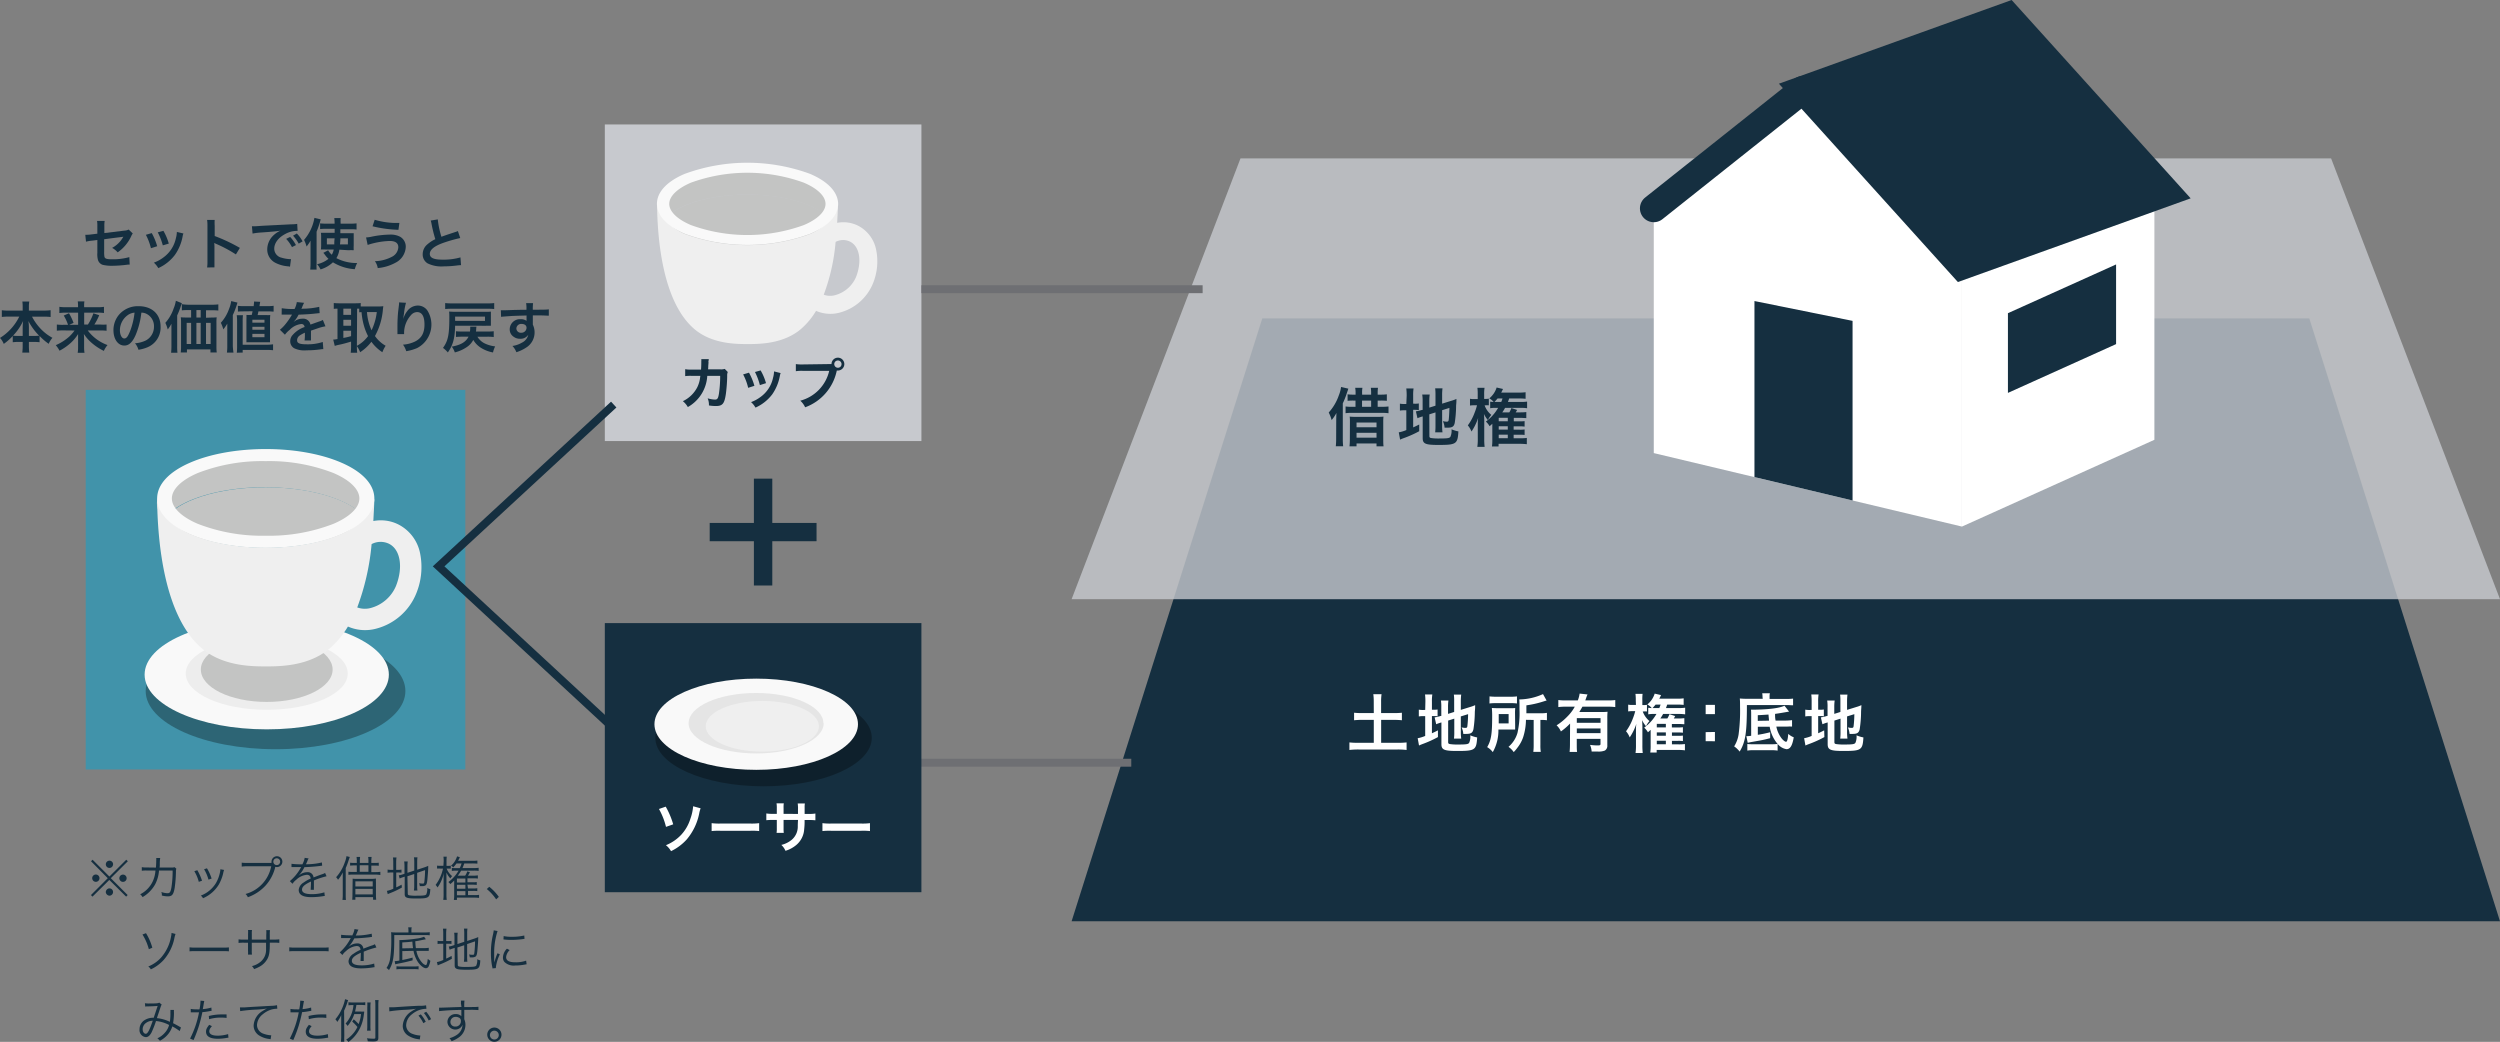 <svg xmlns="http://www.w3.org/2000/svg" viewBox="0 0 631.72 263.26"><rect x="0" y="0" width="631.72" height="263.26" fill="#808080" stroke="none"/><defs><style>.cls-1,.cls-16,.cls-6{fill:#152f40;}.cls-2,.cls-4{fill:#c7c9ce;}.cls-2{opacity:0.8;}.cls-3{fill:#4193aa;}.cls-15,.cls-17,.cls-5,.cls-7{fill:none;}.cls-5{stroke:#6e6f73;}.cls-16,.cls-17,.cls-5,.cls-6,.cls-7{stroke-miterlimit:10;}.cls-5,.cls-7{stroke-width:2px;}.cls-16,.cls-17,.cls-6,.cls-7{stroke:#152f40;}.cls-6{stroke-width:3px;}.cls-8{fill:#fff;}.cls-9{fill:#c3c4c3;}.cls-10{fill:#efefef;}.cls-11{fill:#f9f9f9;}.cls-12{opacity:0.31;}.cls-13{fill:#e5e5e5;}.cls-14{fill:#ededed;}.cls-16,.cls-17{stroke-linecap:round;stroke-width:7px;}</style></defs><g id="レイヤー_2" data-name="レイヤー 2"><g id="レイヤー_1-2" data-name="レイヤー 1"><polygon class="cls-1" points="631.72 232.8 270.78 232.8 318.97 80.45 583.53 80.45 631.72 232.8"/><polygon class="cls-2" points="631.72 151.41 270.78 151.41 313.46 40.02 589.04 40.02 631.72 151.41"/><rect class="cls-3" x="21.66" y="98.52" width="95.92" height="95.92"/><rect class="cls-4" x="152.83" y="31.45" width="80" height="80"/><polyline class="cls-5" points="192.53 177.51 192.53 192.73 285.86 192.73"/><rect class="cls-1" x="152.83" y="157.45" width="80" height="68"/><line class="cls-5" x1="232.83" y1="73.08" x2="303.89" y2="73.08"/><path class="cls-6" d="M193.65,122.45v11.19h11.18v1.62H193.65v11.19H192V135.26H180.83v-1.62H192V122.45Z"/><path class="cls-7" d="M156,184.91l-45.17-41.8,44.25-40.88"/><path class="cls-8" d="M168.22,203.83a20.3,20.3,0,0,1,1.89,4.47l-1.82.64a17.83,17.83,0,0,0-1.78-4.52Zm8.82.42a7.19,7.19,0,0,0-.37,1.37,14.57,14.57,0,0,1-3.11,6.46,12.73,12.73,0,0,1-4,3,5.14,5.14,0,0,0-1.29-1.51,10.82,10.82,0,0,0,3.9-2.67,10.57,10.57,0,0,0,2.28-4,12.32,12.32,0,0,0,.7-3.17Z"/><path class="cls-8" d="M179.82,208a14.26,14.26,0,0,0,2.27.1h7.47a14.18,14.18,0,0,0,2.27-.1v2a15.49,15.49,0,0,0-2.29-.07h-7.43a15.49,15.49,0,0,0-2.29.07Z"/><path class="cls-8" d="M201.64,205.67v-1.08a8.54,8.54,0,0,0-.07-1.56h1.81a5.25,5.25,0,0,0-.06.94c0,.86,0,.86,0,1.7h.9a10.33,10.33,0,0,0,1.82-.1v1.71a13.51,13.51,0,0,0-1.79-.07h-.94a17.14,17.14,0,0,1-.1,2.31,5.63,5.63,0,0,1-2,4,7.74,7.74,0,0,1-2.73,1.47,4.31,4.31,0,0,0-1.05-1.49,6.37,6.37,0,0,0,2.67-1.33,4.35,4.35,0,0,0,1.49-3.36c0-.32,0-.66.06-1.62H198v2.1a9,9,0,0,0,.05,1.17h-1.82a7.77,7.77,0,0,0,.06-1.2v-2.07h-.86a13.51,13.51,0,0,0-1.79.07v-1.71a10.33,10.33,0,0,0,1.82.1h.83v-1.41a7,7,0,0,0-.07-1.24h1.83a7.79,7.79,0,0,0-.05,1.2v1.45Z"/><path class="cls-8" d="M207.82,208a14.26,14.26,0,0,0,2.27.1h7.47a14.18,14.18,0,0,0,2.27-.1v2a15.49,15.49,0,0,0-2.29-.07h-7.43a15.49,15.49,0,0,0-2.29.07Z"/><path class="cls-1" d="M183.9,94a2.17,2.17,0,0,0-.15.94c0,1.58-.2,3.74-.34,4.66-.36,2.43-.85,3-2.53,3a10.84,10.84,0,0,1-1.74-.15,4.33,4.33,0,0,0-.32-1.8,6.9,6.9,0,0,0,1.85.32c.6,0,.81-.3,1-1.52a31.14,31.14,0,0,0,.31-4.48h-3.26a9.67,9.67,0,0,1-4.91,7.89,5.32,5.32,0,0,0-1.26-1.49,7.87,7.87,0,0,0,3.65-3.53,7.49,7.49,0,0,0,.71-2.44c0-.19.06-.33.07-.43h-2.32a10.87,10.87,0,0,0-1.52.07V93.29a8.3,8.3,0,0,0,1.55.11h2.45c.05-.53.07-1.35.07-1.75v-.35a2.89,2.89,0,0,0,0-.55l1.88,0c0,.19,0,.24-.06.44s0,.17,0,.26c0,.3,0,.3-.06,1,0,.3,0,.43-.05.88l3.11,0a2.85,2.85,0,0,0,1.1-.12Z"/><path class="cls-1" d="M189.26,94.17a15.85,15.85,0,0,1,1.37,3.32l-1.58.51a13.73,13.73,0,0,0-1.27-3.39Zm8,.1a3.41,3.41,0,0,0-.2.72,11.83,11.83,0,0,1-1.93,4.66A10.83,10.83,0,0,1,190.9,103a5.12,5.12,0,0,0-1.12-1.39,9.27,9.27,0,0,0,2.38-1.29,8,8,0,0,0,3.18-4.86,6.33,6.33,0,0,0,.25-1.61Zm-5.06-.67a13.47,13.47,0,0,1,1.36,3.22l-1.55.49A15.66,15.66,0,0,0,190.77,94Z"/><path class="cls-1" d="M209.28,92c.42,0,.59,0,.83,0a1.62,1.62,0,0,1,3.24,0,1.63,1.63,0,0,1-1.63,1.63l-.27,0a12.55,12.55,0,0,1-8,9.29,5.12,5.12,0,0,0-1.23-1.67,10.15,10.15,0,0,0,7.31-7.54h-6.66a9.93,9.93,0,0,0-1.77.09V92a10.17,10.17,0,0,0,1.79.09Zm1.53,0a.92.92,0,1,0,.91-.91A.91.91,0,0,0,210.81,92Z"/><path class="cls-1" d="M33.55,59a3,3,0,0,0-.39.68,10.19,10.19,0,0,1-3.43,4.09,4.78,4.78,0,0,0-1.4-1.13,7.07,7.07,0,0,0,2.31-2c.19-.28.28-.4.53-.82l-.53.08c-1.42.17-2.86.35-4.32.56v3.15a7,7,0,0,0,.06,1.21c.1.54.54.7,2,.7a15.5,15.5,0,0,0,4.3-.55l.09,1.89c-.38,0-.49,0-.86.06a30.79,30.79,0,0,1-3.47.24,9.82,9.82,0,0,1-2.49-.24,1.85,1.85,0,0,1-1.21-1.29,5.5,5.5,0,0,1-.14-1.76V60.64l-1.32.17a8.9,8.9,0,0,0-1.55.26l-.18-1.74a2.33,2.33,0,0,0,.33,0,10.24,10.24,0,0,0,1.24-.1l1.48-.18V57.15a7,7,0,0,0-.08-1.33h1.93a6.81,6.81,0,0,0-.08,1.3v1.77l5.1-.62A2.5,2.5,0,0,0,32.51,58Z"/><path class="cls-1" d="M38.35,58.9a15.85,15.85,0,0,1,1.37,3.32l-1.58.5a14.49,14.49,0,0,0-1.28-3.39Zm8,.1a2.91,2.91,0,0,0-.2.71,11.82,11.82,0,0,1-1.93,4.67A10.82,10.82,0,0,1,40,67.75a5.44,5.44,0,0,0-1.12-1.38,9.27,9.27,0,0,0,2.38-1.29,8.08,8.08,0,0,0,3.18-4.86,6.33,6.33,0,0,0,.25-1.61Zm-5.06-.67a13.71,13.71,0,0,1,1.36,3.22L41.14,62a15.46,15.46,0,0,0-1.28-3.29Z"/><path class="cls-1" d="M52.33,67.59A9.37,9.37,0,0,0,52.42,66V57a8.42,8.42,0,0,0-.09-1.43h1.92a10.49,10.49,0,0,0,0,1.47v2.6a42.36,42.36,0,0,1,6.36,3l-1,1.65a33.57,33.57,0,0,0-5-2.67,4.78,4.78,0,0,1-.48-.24,7.57,7.57,0,0,1,.06.95V66c0,.73,0,1.09,0,1.56Z"/><path class="cls-1" d="M63.66,57.18h.53c.25,0,.25,0,2.31-.14l7.16-.36a8.79,8.79,0,0,0,1.44-.11l.1,1.77h-.29a6.26,6.26,0,0,0-2.78.76c-1.78.92-2.83,2.32-2.83,3.74a2.35,2.35,0,0,0,1.87,2.28,8.41,8.41,0,0,0,2.08.36h.28l-.25,1.91a3,3,0,0,0-.47-.09,8.38,8.38,0,0,1-3.28-.92,3.76,3.76,0,0,1-2-3.38,4.89,4.89,0,0,1,1.33-3.29,6.35,6.35,0,0,1,2-1.42c-1.13.17-2,.26-4.72.45a17.28,17.28,0,0,0-2.32.28Zm9.65,2.69a9.09,9.09,0,0,1,1.47,2.06l-1,.51a9.26,9.26,0,0,0-1.47-2.08Zm2.17,1.69a10.1,10.1,0,0,0-1.43-2L75,59a8.18,8.18,0,0,1,1.46,2Z"/><path class="cls-1" d="M78.47,62.37c0-.43,0-.65,0-1.55a11,11,0,0,1-1,1.47,8.76,8.76,0,0,0-.64-1.67,11.41,11.41,0,0,0,2.62-5.57l1.59.38A23.41,23.41,0,0,1,80,58.54v8A14.22,14.22,0,0,0,80,68.13H78.39a15.5,15.5,0,0,0,.08-1.64Zm7.28.72A5.52,5.52,0,0,1,85,65.23a10.91,10.91,0,0,0,5.25,1.23,8.08,8.08,0,0,0-.6,1.56,11.92,11.92,0,0,1-5.52-1.74A7.88,7.88,0,0,1,81,68.08a6.43,6.43,0,0,0-.87-1.32A7,7,0,0,0,83,65.41a6.78,6.78,0,0,1-.87-1,5.66,5.66,0,0,0-.43-.52l1.22-.65a4.13,4.13,0,0,0,.92,1.13,4.21,4.21,0,0,0,.49-1.32H82.22a9.68,9.68,0,0,0-1.13,0A10.12,10.12,0,0,0,81.15,62V60a8.53,8.53,0,0,0-.06-1.18c.42,0,.63,0,1.3,0h2.17v-1H82.24a9,9,0,0,0-1.35.07V56.44a13.43,13.43,0,0,0,1.52.08h2.14a11.72,11.72,0,0,0-.08-1.42h1.61a8.39,8.39,0,0,0,0,1.42h2.44a14,14,0,0,0,1.58-.08V58a9.75,9.75,0,0,0-1.4-.07H86v1h2.06c.63,0,.93,0,1.32,0,0,.35,0,.7,0,1.22v1.81a12.71,12.71,0,0,0,0,1.27,12.67,12.67,0,0,0-1.36,0ZM82.6,60.23v1.53h1.87c0-.63,0-.74.08-1.53Zm3.41,0c0,.73-.05,1-.1,1.53h2V60.23Z"/><path class="cls-1" d="M92.5,60a8.59,8.59,0,0,0,1.62-.24,24.56,24.56,0,0,1,4.4-.48,5.08,5.08,0,0,1,2.65.58,2.89,2.89,0,0,1,1.36,2.56,4.71,4.71,0,0,1-2.66,4,11.37,11.37,0,0,1-4.42,1.32A4.05,4.05,0,0,0,94.73,66a9.66,9.66,0,0,0,4.21-1.07,2.87,2.87,0,0,0,1.71-2.46c0-1.05-.74-1.58-2.2-1.58a19.9,19.9,0,0,0-5.55,1Zm2.18-4.47a19.19,19.19,0,0,0,5.84.81h.4l-.24,1.73a31.41,31.41,0,0,1-6.54-.89Z"/><path class="cls-1" d="M110.62,55.44a22.9,22.9,0,0,0,.92,4.39c.91-.34.91-.34,3.63-1.24a3.25,3.25,0,0,0,.53-.21l.6,1.77a35.48,35.48,0,0,0-4.62,1.34c-2,.76-3.07,1.65-3.07,2.66s1,1.46,3.21,1.46a15.54,15.54,0,0,0,4.53-.57L116.5,67a9.59,9.59,0,0,0-1.13.1,28.34,28.34,0,0,1-3.28.21,7.84,7.84,0,0,1-4.06-.77,2.63,2.63,0,0,1-1.22-2.34,3.26,3.26,0,0,1,1.24-2.5A8.43,8.43,0,0,1,110,60.44a35.38,35.38,0,0,1-.94-3.79,6.64,6.64,0,0,0-.22-.92Z"/><path class="cls-1" d="M2.13,80a15,15,0,0,0-1.67.09V78.39a12.19,12.19,0,0,0,1.67.1h3.6v-1a9.62,9.62,0,0,0-.08-1.3H7.4a7,7,0,0,0-.1,1.29v1h3.79a11.59,11.59,0,0,0,1.7-.1V80.1a15.58,15.58,0,0,0-1.7-.09h-3A13.26,13.26,0,0,0,10.2,83a11.81,11.81,0,0,0,3.05,2.36,5.81,5.81,0,0,0-.95,1.52A14.82,14.82,0,0,1,10,84.89v1.59a11.44,11.44,0,0,0-1.41-.08H7.3v.95a12.66,12.66,0,0,0,.1,1.74H5.63a13,13,0,0,0,.1-1.74V86.4H4.62a11.15,11.15,0,0,0-1.4.08V84.9a13.28,13.28,0,0,1-2.27,2A4.88,4.88,0,0,0,0,85.39,13.09,13.09,0,0,0,4.87,80Zm3.6,2.68a13.55,13.55,0,0,1,.11-1.57,13.77,13.77,0,0,1-2.55,3.71,9,9,0,0,0,1.25.06H5.73Zm2.93,2.2a9,9,0,0,0,1.23-.06,15.3,15.3,0,0,1-2.72-3.71,10.41,10.41,0,0,1,.13,1.55v2.22Z"/><path class="cls-1" d="M16,83.49a13.42,13.42,0,0,0-1.64.08V82a10.31,10.31,0,0,0,1.63.08h1.2a11.28,11.28,0,0,0-1.08-2.34l1.32-.59a14.53,14.53,0,0,1,1.16,2.44l-1.11.49h2.26V79H16.56A13.6,13.6,0,0,0,15,79.1V77.53a10.63,10.63,0,0,0,1.64.1h3.08v-.39a9,9,0,0,0-.07-1.08h1.68a5.8,5.8,0,0,0-.07,1.09v.38H24.6a9.43,9.43,0,0,0,1.67-.1V79.1A9.5,9.5,0,0,0,24.7,79H21.27v3h.95a12.93,12.93,0,0,0,1.38-2.83l1.47.48a14.34,14.34,0,0,1-1.22,2.35h1.47A8.94,8.94,0,0,0,26.93,82v1.58a13.18,13.18,0,0,0-1.68-.08H22.17a10.82,10.82,0,0,0,5,3.69,6.07,6.07,0,0,0-.93,1.48,14,14,0,0,1-3.18-2.12,10.7,10.7,0,0,1-1.87-2.16c.05.76.06,1,.06,1.33v2a9.08,9.08,0,0,0,.1,1.43H19.63a8.58,8.58,0,0,0,.1-1.43v-2c0-.44,0-.7,0-1.3a10.48,10.48,0,0,1-2.32,2.63,13.16,13.16,0,0,1-2.37,1.57,7.16,7.16,0,0,0-.95-1.4A12.59,12.59,0,0,0,17.56,85a10,10,0,0,0,1.27-1.48Z"/><path class="cls-1" d="M34.26,84.69c-.8,1.81-1.69,2.63-2.84,2.63-1.6,0-2.75-1.62-2.75-3.88a6,6,0,0,1,1.54-4.07,6.29,6.29,0,0,1,4.82-2c3.36,0,5.55,2,5.55,5.19a5.39,5.39,0,0,1-3.41,5.23,9.14,9.14,0,0,1-2.19.59,4.44,4.44,0,0,0-.86-1.64A7.46,7.46,0,0,0,36.91,86a3.93,3.93,0,0,0,2-3.5,3.47,3.47,0,0,0-1.73-3.11A2.89,2.89,0,0,0,35.72,79,20.33,20.33,0,0,1,34.26,84.69Zm-2.06-5a4.7,4.7,0,0,0-1.9,3.78c0,1.15.49,2.06,1.1,2.06s.94-.59,1.45-1.8A18.62,18.62,0,0,0,34,79,3.52,3.52,0,0,0,32.2,79.68Z"/><path class="cls-1" d="M43.32,83.33c0-.57,0-.82,0-1.52a9.1,9.1,0,0,1-.94,1.44,8.45,8.45,0,0,0-.6-1.67,10.54,10.54,0,0,0,2.1-3.64A8.52,8.52,0,0,0,44.44,76l1.51.61c-.11.33-.15.45-.27.77a17.62,17.62,0,0,1-.91,2.31v7.82a13.32,13.32,0,0,0,.07,1.63H43.23a13.86,13.86,0,0,0,.09-1.64Zm10.17-3.09a10.7,10.7,0,0,0,1.26-.06,9.75,9.75,0,0,0-.06,1.32v5.81c0,.7,0,1.18.08,1.75H53.18v-.77H47.24v.77H45.67a12.69,12.69,0,0,0,.08-1.54v-6a9.34,9.34,0,0,0-.07-1.35,11.51,11.51,0,0,0,1.29.06h1.32V78.35H47.6a15.08,15.08,0,0,0-1.65.07V76.86A11.35,11.35,0,0,0,47.6,77h5.86a12.11,12.11,0,0,0,1.71-.09v1.56a14.68,14.68,0,0,0-1.66-.07H52.06v1.89Zm-6.32,1.34v5.35h1.12V81.58Zm3.54-3.23H49.63v1.89h1.08Zm-1.08,8.58h1.08V81.58H49.63Zm2.43,0h1.17V81.58H52.06Z"/><path class="cls-1" d="M57.43,83.33c0-.53,0-.87,0-1.55a11.21,11.21,0,0,1-1,1.45,8.34,8.34,0,0,0-.63-1.66,10.3,10.3,0,0,0,2.07-3.49,8.18,8.18,0,0,0,.55-2l1.58.38a19.71,19.71,0,0,1-1.17,3.15v7.86A16.13,16.13,0,0,0,59,89.1H57.34a11.83,11.83,0,0,0,.09-1.64Zm2.41,5.8a15.1,15.1,0,0,0,.07-1.74V81.23a10.84,10.84,0,0,0-.09-1.58h1.57a13.31,13.31,0,0,0-.07,1.6v5.86H67.5A10.72,10.72,0,0,0,69,87v1.5a13.73,13.73,0,0,0-1.55-.08H61.32v.67Zm1.59-10.45a12.16,12.16,0,0,0-1.31.06V77.28a9.29,9.29,0,0,0,1.48.07h2.5c.05-.49.07-.62.11-1.16l1.54.08c-.13.72-.13.72-.18,1.08h2.11a8.54,8.54,0,0,0,1.46-.08v1.47c-.42,0-.81-.06-1.29-.06H65.3c-.08.41-.08.41-.2.93h2a10.72,10.72,0,0,0,1.19,0,12.8,12.8,0,0,0-.06,1.38v4.24c0,.58,0,.83,0,1.25-.51,0-.77,0-1.19,0h-3.6c-.42,0-.64,0-1.17,0,0-.34,0-.67,0-1.11V80.73a10.52,10.52,0,0,0,0-1.15,11.11,11.11,0,0,0,1.13,0h.21c.1-.4.14-.58.21-.93Zm2.34,2.85h3.06V80.8H63.77Zm0,1.79h3.06v-.74H63.77Zm0,1.88h3.06v-.83H63.77Z"/><path class="cls-1" d="M71.19,77.88a16.33,16.33,0,0,0,3.25.19A5.66,5.66,0,0,0,75,76.33l1.84.19a8.37,8.37,0,0,0-.56,1.27c-.07.15-.1.19-.13.25A7.13,7.13,0,0,1,77,78a19.46,19.46,0,0,0,3.67-.47l.1,1.59-1.11.11c-1,.13-2.8.24-4.21.28a7.48,7.48,0,0,1-1.29,1.87v0l.28-.21a3.35,3.35,0,0,1,2-.64,1.84,1.84,0,0,1,2,1.49l2.14-.76a4,4,0,0,0,1-.42l.66,1.61a13.75,13.75,0,0,0-1.56.38l-2.1.72v.15c0,.37,0,.37,0,.56v.56c0,.24,0,.37,0,.46,0,.31,0,.51,0,.75l-1.62,0a10.72,10.72,0,0,0,.08-1.63v-.33a8.32,8.32,0,0,0-1.34.73A1.47,1.47,0,0,0,75.07,86c0,.73.67,1,2.37,1a12.16,12.16,0,0,0,4.12-.59l.14,1.81a4.34,4.34,0,0,0-.65.05,24.53,24.53,0,0,1-3.58.25A5.94,5.94,0,0,1,74.34,88a2,2,0,0,1-1-1.8,2.24,2.24,0,0,1,.62-1.56,6.85,6.85,0,0,1,3-2,.77.77,0,0,0-.86-.76,4.75,4.75,0,0,0-2.87,1.44A6.17,6.17,0,0,0,72,84.58l-1.27-1.26A8.53,8.53,0,0,0,72,82.07a18,18,0,0,0,1.68-2.39,1,1,0,0,1,.11-.19l-.24,0-1.76,0h-.62Z"/><path class="cls-1" d="M90.18,87.62a10.52,10.52,0,0,0,.08,1.51H88.62a11.46,11.46,0,0,0,.09-1.51v-1.3c-1.4.42-2.36.67-3,.79a8,8,0,0,0-1.12.3l-.39-1.6a6.1,6.1,0,0,0,1.08-.14V78c-.48,0-.63,0-.94.06V76.57a11.79,11.79,0,0,0,1.26.07h4.27a9.37,9.37,0,0,0,1.28-.07v.87l.89,0h3.67a8.62,8.62,0,0,0,1.14-.07c0,.19-.06.47-.1.89a16.56,16.56,0,0,1-2,6.65,8.26,8.26,0,0,0,2.7,2.46A8.1,8.1,0,0,0,96.62,89a10.38,10.38,0,0,1-2.77-2.64A11.31,11.31,0,0,1,91,89a5.87,5.87,0,0,0-.85-1.56Zm-3.42-8.06h1.95V78H86.76Zm0,2.75h1.95v-1.5H86.76Zm0,3.08a17.65,17.65,0,0,0,1.95-.45V83.58H86.76Zm3.42,2A8.53,8.53,0,0,0,93,84.93a13.75,13.75,0,0,1-1-2.51,17.08,17.08,0,0,1-.64-3.54c-.27,0-.37,0-.59.05V78a3.35,3.35,0,0,0-.53,0Zm2.55-8.53a13.19,13.19,0,0,0,1.16,4.6,14.65,14.65,0,0,0,1.32-4.6Z"/><path class="cls-1" d="M102.59,76.51a15.11,15.11,0,0,0-.5,2.7c-.1.59-.15,1.07-.18,1.41h0a2.36,2.36,0,0,0,.08-.31,5.66,5.66,0,0,1,.89-1.67,3.35,3.35,0,0,1,2.66-1.43A2.93,2.93,0,0,1,108,78.47a6.69,6.69,0,0,1-2.6,9.48,11.58,11.58,0,0,1-2.75.79,5.29,5.29,0,0,0-.82-1.65,8.31,8.31,0,0,0,3.06-.8c1.63-.83,2.37-2.16,2.37-4.29s-.67-3.14-1.88-3.14a2.07,2.07,0,0,0-1.51.75,6.7,6.7,0,0,0-1.76,4.52v.3l-1.68,0a1.44,1.44,0,0,0,0-.18V84c0-.4,0-1.44,0-1.72,0-1.13.08-2.69.19-3.65l.21-1.74a3.26,3.26,0,0,0,0-.48Z"/><path class="cls-1" d="M115,82.3c-.07,3.23-.52,4.88-1.84,6.76a6.75,6.75,0,0,0-1.22-1.15c1.29-1.8,1.6-3.29,1.6-7.77,0-.55,0-1-.06-1.4.44,0,.9.05,1.53.05h7.77a9.81,9.81,0,0,0,1.26-.05c0,.29,0,.57,0,1v1.5c0,.49,0,.76,0,1.08a10.71,10.71,0,0,0-1.26,0Zm9.88-4.21a13.57,13.57,0,0,0-1.62-.07h-9.15a14.72,14.72,0,0,0-1.62.07V76.58a12.38,12.38,0,0,0,1.62.08h9.15a11.71,11.71,0,0,0,1.62-.08Zm-4.24,7a4.44,4.44,0,0,0,1.78,1.66,8.33,8.33,0,0,0,2.7.78,6.26,6.26,0,0,0-.54,1.53,8.5,8.5,0,0,1-3.17-1.25,5.78,5.78,0,0,1-1.82-1.92A4.71,4.71,0,0,1,118,87.67a9.35,9.35,0,0,1-3.07,1.38,5.17,5.17,0,0,0-.77-1.46c2.31-.43,3.56-1.18,4.23-2.51h-1.71a13.11,13.11,0,0,0-1.46.07V83.7a10.83,10.83,0,0,0,1.46.07h2.07a5.44,5.44,0,0,0,.07-.93s0-.14,0-.29h1.58a3,3,0,0,0-.07.6c0,.17,0,.29-.07.62h3a11.21,11.21,0,0,0,1.5-.07v1.47a11.52,11.52,0,0,0-1.5-.09Zm1.91-4V80H115v.49c0,.23,0,.41,0,.58Z"/><path class="cls-1" d="M134.64,81.71c0,.05,0,.17,0,.33a4.39,4.39,0,0,1,.44,2A4.48,4.48,0,0,1,133,87.8,9.84,9.84,0,0,1,130.48,89a4.52,4.52,0,0,0-1-1.58,6.56,6.56,0,0,0,2.38-.82,2.93,2.93,0,0,0,1.62-2,2.3,2.3,0,0,1-2.06,1,2.58,2.58,0,0,1-1.62-.5,2.19,2.19,0,0,1-1-1.89,2.58,2.58,0,0,1,2.79-2.55,2.33,2.33,0,0,1,1.46.42.42.42,0,0,1,0-.17s0-.81,0-1.19c-2,.06-3.32.1-3.94.14-2.11.15-2.11.15-2.49.21l-.06-1.67a5.79,5.79,0,0,0,.69,0c.35,0,.57,0,2.38-.07l2.2-.05,1.19,0a7.39,7.39,0,0,0-.08-1.69l1.76,0a13.34,13.34,0,0,0-.07,1.67c2.44,0,3.53,0,4.05-.1v1.61c-.51,0-1.19-.07-2.35-.07-.33,0-.59,0-1.69,0v.91Zm-2.86.14a1.22,1.22,0,0,0-1.3,1.12,1.11,1.11,0,0,0,1.19,1.11,1.29,1.29,0,0,0,1.38-1.27C133.05,82.23,132.56,81.85,131.78,81.85Z"/><path class="cls-1" d="M31.91,217.24l.39.39L28,221.91l4.26,4.26-.39.4-4.25-4.22-4.25,4.22-.39-.4,4.25-4.26L23,217.63l.39-.39,4.25,4.25Zm-6.77,4.66a.92.92,0,0,1-.91.93.93.93,0,0,1-.93-.93.92.92,0,0,1,1.84,0Zm3.43,3.5a.93.93,0,0,1-.91.93,1,1,0,0,1-.93-.93,1,1,0,0,1,.84-.92h.09A.92.92,0,0,1,28.57,225.4Zm0-7a.92.92,0,0,1-.91.92.92.92,0,1,1,0-1.84A.92.92,0,0,1,28.58,218.44ZM32,221.91a.92.92,0,1,1-.91-.91A.92.92,0,0,1,32,221.91Z"/><path class="cls-1" d="M39.4,219.23c.05-.61.08-1.27.08-1.8a3.61,3.61,0,0,0,0-.62l1,0a9.46,9.46,0,0,0-.1,1.55c0,.37,0,.51-.06.85h3a1.91,1.91,0,0,0,.79-.09l.45.39a1.75,1.75,0,0,0-.1.72,32.77,32.77,0,0,1-.33,4.19c-.3,1.65-.66,2.08-1.74,2.08a6.54,6.54,0,0,1-1.49-.21v-.14a2,2,0,0,0-.13-.76,5,5,0,0,0,1.55.32c.58,0,.78-.29,1-1.48a26.17,26.17,0,0,0,.3-4.26H40.18a9,9,0,0,1-1,3.54,8.64,8.64,0,0,1-3.15,3.18,2.45,2.45,0,0,0-.61-.71,7,7,0,0,0,3.12-3.15,7.65,7.65,0,0,0,.74-2.86l-2.18,0a7.18,7.18,0,0,0-1.27.06v-.91a6.7,6.7,0,0,0,1.29.08Z"/><path class="cls-1" d="M49.86,219.89a13.3,13.3,0,0,1,1.19,2.66l-.82.28a9.77,9.77,0,0,0-1.13-2.69Zm6.76-.07a7.3,7.3,0,0,0-.26,1,10.7,10.7,0,0,1-1.06,2.68,8.65,8.65,0,0,1-4,3.47,2.32,2.32,0,0,0-.55-.67,7.65,7.65,0,0,0,3.8-3.13,8.86,8.86,0,0,0,1-2.58,4.37,4.37,0,0,0,.13-.82v-.12Zm-4.32-.41A11.79,11.79,0,0,1,53.47,222l-.79.27a10.39,10.39,0,0,0-1.11-2.62Z"/><path class="cls-1" d="M68.61,218.09a1.14,1.14,0,0,1,0-.35,1.37,1.37,0,1,1,1.36,1.36,1.76,1.76,0,0,1-.42-.06l0,.07A10.66,10.66,0,0,1,67,223.88a11.16,11.16,0,0,1-4.37,2.84,2.3,2.3,0,0,0-.59-.82,9,9,0,0,0,6.49-7h-6.1a8.42,8.42,0,0,0-1.35.08v-1a8.64,8.64,0,0,0,1.36.07h6.14Zm.46-.36a.86.86,0,1,0,.86-.85A.85.85,0,0,0,69.07,217.73Z"/><path class="cls-1" d="M76.41,218.4a5.15,5.15,0,0,0,.58-1.64l1,.16a2.51,2.51,0,0,0-.31.65c-.16.39-.32.71-.38.82h.26a16.7,16.7,0,0,0,3.77-.46l.08.82a2.74,2.74,0,0,0-.48.06c-1.25.16-2.51.26-4,.31a8.87,8.87,0,0,1-1.08,1.7c-.12.14-.36.42-.41.46a.89.89,0,0,0-.15.12s0,0,0,0h0l0,0c.43-.34.43-.34.55-.42a3.15,3.15,0,0,1,1.81-.59,1.45,1.45,0,0,1,1.58,1.33c.88-.35,1.56-.6,2.09-.79a3,3,0,0,0,.82-.35l.38.84a20.19,20.19,0,0,0-3.2,1.06c0,.31,0,.43,0,.73s0,.42,0,.66,0,.43,0,.54a3.17,3.17,0,0,0,0,.43h-.81c0-.26.07-1,.07-1.73,0-.19,0-.21,0-.36-1.64.77-2.26,1.33-2.26,2.05s.74,1.14,2.44,1.14a10.29,10.29,0,0,0,3.2-.46l.11.92a3.46,3.46,0,0,0-.48.06,18.16,18.16,0,0,1-2.92.24c-2.15,0-3.19-.61-3.19-1.85A2.47,2.47,0,0,1,76.73,223a9.19,9.19,0,0,1,1.78-1c-.09-.66-.38-.95-1-.95a4.49,4.49,0,0,0-2.67,1.27,3.84,3.84,0,0,0-.92,1l-.68-.67A12,12,0,0,0,76,219.28l.11-.18-.23,0-1.76,0h-.19a1.32,1.32,0,0,0-.27,0v-.83a17.58,17.58,0,0,0,2.57.13Z"/><path class="cls-1" d="M86.61,221.94c0-.43,0-.81,0-1.48a8.82,8.82,0,0,1-1.2,1.86,2.29,2.29,0,0,0-.48-.66A10.61,10.61,0,0,0,87.09,218a6.68,6.68,0,0,0,.46-1.66l.84.21c-.07.18-.07.18-.35,1a15.08,15.08,0,0,1-.68,1.8V226c0,.55,0,1,.06,1.4h-.88a11.5,11.5,0,0,0,.07-1.44Zm6.49-3.88v-.45a6.42,6.42,0,0,0-.07-1.08h.88a6.62,6.62,0,0,0-.08,1.1v.43h.68a8.32,8.32,0,0,0,1.2-.06v.77a10.46,10.46,0,0,0-1.19-.05h-.69v1.65H94.9a7.23,7.23,0,0,0,1.21-.08v.82A7.44,7.44,0,0,0,94.9,221H89.27a8.77,8.77,0,0,0-1.23.06v-.79a8,8,0,0,0,1.2.06h.92v-1.65h-.51a10.78,10.78,0,0,0-1.18.05V218a9.83,9.83,0,0,0,1.2.06h.49v-.45a6.66,6.66,0,0,0-.07-1.08H91a6.44,6.44,0,0,0-.07,1.1v.43Zm-4,4.87a7.82,7.82,0,0,0,0-.9,7.29,7.29,0,0,0,1.06.05h3.8A7.28,7.28,0,0,0,95,222a7.75,7.75,0,0,0,0,.95v3.11a11.27,11.27,0,0,0,.06,1.29h-.79v-.66H89.8v.66H89a10.47,10.47,0,0,0,.06-1.26ZM89.8,224h4.38v-1.29H89.8Zm0,2h4.38v-1.4H89.8Zm3.3-5.71v-1.65H90.9v1.65Z"/><path class="cls-1" d="M99.37,218a9.39,9.39,0,0,0-.07-1.33h.89a9.4,9.4,0,0,0-.08,1.34v1.79h.34a4.43,4.43,0,0,0,1-.06v.78a6.77,6.77,0,0,0-1-.05h-.33v3.76a14.61,14.61,0,0,0,1.36-.69l.07.73a22.7,22.7,0,0,1-3.09,1.46c-.17.06-.35.15-.48.21l-.21-.83a6.51,6.51,0,0,0,1.61-.54v-4.1h-.44a4.55,4.55,0,0,0-1,.07v-.81a4.5,4.5,0,0,0,1,.07h.44Zm3.67,7.77c0,.29.07.38.36.46a9.25,9.25,0,0,0,1.93.1c1.69,0,2.2-.07,2.39-.34a3.58,3.58,0,0,0,.25-1.62,2.54,2.54,0,0,0,.77.31c-.15,2.22-.36,2.36-3.48,2.36-2.48,0-3-.18-3-1.11v-4.41l-.27.09a6.88,6.88,0,0,0-1,.38l-.22-.81a4.83,4.83,0,0,0,1-.24l.44-.15v-1.88a8.19,8.19,0,0,0-.08-1.22h.9a8.13,8.13,0,0,0-.07,1.18v1.68l1.72-.57v-2.22a7.26,7.26,0,0,0-.08-1.12h.89a7.78,7.78,0,0,0-.07,1.13v2l1.85-.61a7.36,7.36,0,0,0,.94-.38c0,1.2-.09,2-.19,3.22s-.24,1.57-.55,1.75a1.63,1.63,0,0,1-.86.17l-.53,0a3.17,3.17,0,0,0-.18-.75,4.31,4.31,0,0,0,.92.1c.28,0,.34-.06.4-.4a26,26,0,0,0,.19-3l-2,.68v3.31a7.76,7.76,0,0,0,.07,1.16h-.89a7.57,7.57,0,0,0,.08-1.17v-3l-1.72.57Z"/><path class="cls-1" d="M112.11,217.7a6.94,6.94,0,0,0-.06-1.23h.84a8.9,8.9,0,0,0-.06,1.22v1.11h.3a5.25,5.25,0,0,0,.78-.05v.74c-.22,0-.46,0-.74,0h-.3a4.41,4.41,0,0,0,1.38,1.89,2.52,2.52,0,0,0-.44.59,5.17,5.17,0,0,1-1-1.5c0,.66,0,1.35,0,1.93V226a9.29,9.29,0,0,0,.08,1.39H112a8,8,0,0,0,.09-1.39v-3.4c0-.49,0-.63,0-1s0-.61.06-1.07a9.41,9.41,0,0,1-1.59,3.72,2.83,2.83,0,0,0-.49-.64,10.31,10.31,0,0,0,1.87-4.13h-.68a5.83,5.83,0,0,0-.82,0v-.75a5.27,5.27,0,0,0,.82.05h.78Zm6.15,6.8h1.35a5.11,5.11,0,0,0,1-.06v.74a5.83,5.83,0,0,0-1-.06h-1.35v1.06h1.55a8.43,8.43,0,0,0,1.24-.06v.77a9.49,9.49,0,0,0-1.25-.07h-4.34v.59h-.78a6.75,6.75,0,0,0,.09-1.25v-2.67c0-.3,0-.64,0-1a7.11,7.11,0,0,1-1,.91,1.86,1.86,0,0,0-.48-.52,9.1,9.1,0,0,0,2.58-2.87h-.7a4.77,4.77,0,0,0-1,.07v-.78a5.41,5.41,0,0,0,1,.06h1a7,7,0,0,0,.46-1.17h-1.28a8.94,8.94,0,0,1-.83,1,1.31,1.31,0,0,0-.56-.43,4.94,4.94,0,0,0,1.18-1.5,4.21,4.21,0,0,0,.35-.87l.71.22c-.17.37-.25.54-.45.91h3.58a8.4,8.4,0,0,0,1.3-.07v.79a11.41,11.41,0,0,0-1.31-.06h-2c-.19.53-.27.75-.46,1.17h2.86a9,9,0,0,0,1.23-.07v.79a8,8,0,0,0-1.23-.07h-3.2a8.27,8.27,0,0,1-.85,1.27h1.87a4.44,4.44,0,0,0,.54-1.09l.66.23a6,6,0,0,1-.49.86h1.4a6.28,6.28,0,0,0,1.1-.08V222a9.05,9.05,0,0,0-1.11-.06h-1.52v1h1.35a5.43,5.43,0,0,0,1-.06v.73a8.64,8.64,0,0,0-1-.06h-1.35ZM117.6,222h-2.14v1h2.14Zm-2.14,1.58v1h2.14v-1Zm0,2.65h2.14v-1.06h-2.14Z"/><path class="cls-1" d="M123.63,224.08a12.29,12.29,0,0,1,2.42,2.55l-.68.63a11.77,11.77,0,0,0-2.36-2.61Z"/><path class="cls-1" d="M36.89,235.8a14.32,14.32,0,0,1,1.6,3.68l-.88.37A13.3,13.3,0,0,0,36,236.14Zm7.47.2a6.58,6.58,0,0,0-.31,1.14,11.83,11.83,0,0,1-2.74,5.48,10.37,10.37,0,0,1-3.2,2.33,2.11,2.11,0,0,0-.64-.73,8.85,8.85,0,0,0,3.16-2.17,10.9,10.9,0,0,0,2.58-5.31,6,6,0,0,0,.14-1Z"/><path class="cls-1" d="M47.9,239.37a8.26,8.26,0,0,0,1.49.08h7a10.62,10.62,0,0,0,1.45-.06v1a12.5,12.5,0,0,0-1.46-.05h-7a12.14,12.14,0,0,0-1.49.05Z"/><path class="cls-1" d="M67.28,237.42v-1.16a7.29,7.29,0,0,0,0-1.22h.94a7.33,7.33,0,0,0-.05,1.12v1.26h1a8.89,8.89,0,0,0,1.41-.07v.91a10.79,10.79,0,0,0-1.4-.06h-1c0,2.43-.15,3.2-.59,4.06a5,5,0,0,1-2,2,9,9,0,0,1-1.39.62,2.31,2.31,0,0,0-.54-.76,5.28,5.28,0,0,0,2.29-1.18,3.88,3.88,0,0,0,1.28-3c0-.39,0-.76,0-1.73H63.62v2a6,6,0,0,0,.05,1h-1a7.61,7.61,0,0,0,0-1v-2h-1a10.54,10.54,0,0,0-1.39.06v-.91a8.68,8.68,0,0,0,1.4.07h1V236a7.9,7.9,0,0,0,0-1h1a5,5,0,0,0-.05,1v1.42Z"/><path class="cls-1" d="M73.1,239.37a8.26,8.26,0,0,0,1.49.08h7a10.62,10.62,0,0,0,1.45-.06v1a12.5,12.5,0,0,0-1.46-.05h-7a12,12,0,0,0-1.49.05Z"/><path class="cls-1" d="M89,236.4a5.15,5.15,0,0,0,.58-1.64l1,.16a2.51,2.51,0,0,0-.31.65c-.16.39-.32.71-.38.82h.26a16.7,16.7,0,0,0,3.77-.46l.08.82a2.74,2.74,0,0,0-.48.06c-1.25.16-2.51.26-4,.31a8.87,8.87,0,0,1-1.08,1.7c-.12.14-.36.42-.41.46a.89.89,0,0,0-.15.12s0,0,0,0h0l0,0c.43-.34.43-.34.55-.42a3.15,3.15,0,0,1,1.81-.59,1.45,1.45,0,0,1,1.58,1.33c.88-.35,1.56-.6,2.09-.79a3,3,0,0,0,.82-.35l.38.84a20.19,20.19,0,0,0-3.2,1.06c0,.31,0,.43,0,.73s0,.42,0,.66,0,.43,0,.54a3.17,3.17,0,0,0,0,.43h-.81c0-.26.07-1,.07-1.73,0-.19,0-.21,0-.36-1.64.77-2.26,1.33-2.26,2.05s.75,1.14,2.44,1.14a10.29,10.29,0,0,0,3.2-.46l.11.92a3.46,3.46,0,0,0-.48.06,18.16,18.16,0,0,1-2.92.24c-2.14,0-3.19-.61-3.19-1.85A2.47,2.47,0,0,1,89.33,241a9.19,9.19,0,0,1,1.78-1c-.09-.66-.38-.95-1-.95a4.49,4.49,0,0,0-2.67,1.27,3.84,3.84,0,0,0-.92,1l-.67-.67a12.14,12.14,0,0,0,2.68-3.43l.11-.18-.23,0-1.76,0h-.19a1.32,1.32,0,0,0-.27,0v-.83a17.58,17.58,0,0,0,2.57.13Z"/><path class="cls-1" d="M103.21,235.09a4.1,4.1,0,0,0-.07-.76h.9a2.54,2.54,0,0,0-.08.77v.52h3.31a9,9,0,0,0,1.32-.07v.79a7.8,7.8,0,0,0-1.24-.06H99.63c0,5.55-.22,6.94-1.34,8.86a2.56,2.56,0,0,0-.63-.54,5.64,5.64,0,0,0,.88-2.12,31.86,31.86,0,0,0,.33-5.42c0-.79,0-1.08-.05-1.5a11.77,11.77,0,0,0,1.25.06h3.14Zm4.4,2.25-1.06.21a16.08,16.08,0,0,1-1.61.29,15.5,15.5,0,0,0,.15,1.74l2.12,0a6.42,6.42,0,0,0,1.13-.09v.78c-.26,0-.44,0-.69,0h-.43l-2,0a6,6,0,0,0,1.46,3,1.91,1.91,0,0,0,.9.6c.23,0,.36-.37.52-1.57a4.51,4.51,0,0,0,.65.48,6.25,6.25,0,0,1-.42,1.38.79.79,0,0,1-.71.5c-.61,0-1.58-.82-2.19-1.85a7.93,7.93,0,0,1-.94-2.54l-2.83.06v2.25c.92-.18,1.52-.32,2.6-.61v.7c-1.49.38-1.86.48-3.84.87a4.21,4.21,0,0,0-.54.14l-.15-.81a6.23,6.23,0,0,0,1.19-.15v-4.09c0-.49,0-.82,0-1.08a30.45,30.45,0,0,0,4.38-.39,6.69,6.69,0,0,0,1.86-.46Zm-7.42,6.81a5.47,5.47,0,0,0,1,.06h3.45a6.94,6.94,0,0,0,1.13-.06v.8a8.06,8.06,0,0,0-1.13-.07h-3.38a5.33,5.33,0,0,0-1.09.07Zm4.18-4.56c-.09-.64-.09-.64-.18-1.66-.6.09-1.53.16-2.54.21v1.5Z"/><path class="cls-1" d="M112,236a9.39,9.39,0,0,0-.07-1.33h.89a9.4,9.4,0,0,0-.08,1.34v1.79h.34a4.43,4.43,0,0,0,1-.06v.78a6.77,6.77,0,0,0-1-.05h-.33v3.76a14.61,14.61,0,0,0,1.36-.69l.07.73a22.7,22.7,0,0,1-3.09,1.46c-.17.06-.35.15-.48.21l-.21-.83a6.51,6.51,0,0,0,1.61-.54v-4.1h-.44a4.55,4.55,0,0,0-1,.07v-.81a4.5,4.5,0,0,0,1,.07H112Zm3.67,7.77c0,.29.07.38.36.46a9.25,9.25,0,0,0,1.93.1c1.69,0,2.2-.07,2.39-.34a3.58,3.58,0,0,0,.25-1.62,2.54,2.54,0,0,0,.77.31c-.15,2.22-.36,2.36-3.48,2.36-2.48,0-3-.18-3-1.11v-4.41l-.27.09a6.88,6.88,0,0,0-1,.38l-.22-.81a4.83,4.83,0,0,0,1-.24l.44-.15v-1.88a8.19,8.19,0,0,0-.08-1.22h.9a8.13,8.13,0,0,0-.07,1.18v1.68l1.72-.57v-2.22a7.26,7.26,0,0,0-.08-1.12h.89a7.78,7.78,0,0,0-.07,1.13v2l1.85-.61a7.36,7.36,0,0,0,.94-.38c0,1.2-.09,2-.19,3.22s-.24,1.57-.55,1.75a1.63,1.63,0,0,1-.86.17l-.53,0a3.17,3.17,0,0,0-.18-.75,4.31,4.31,0,0,0,.92.1c.28,0,.34-.06.4-.4a26,26,0,0,0,.19-3l-2,.68v3.31a7.76,7.76,0,0,0,.07,1.16h-.89a7.57,7.57,0,0,0,.08-1.17v-3l-1.72.57Z"/><path class="cls-1" d="M125.73,235.26a17.16,17.16,0,0,0-.5,1.92,17.81,17.81,0,0,0-.36,3.75c0,.94,0,1.65.07,2.28a11.67,11.67,0,0,1,.78-2.34l.58.28a10.48,10.48,0,0,0-1,3.3v.18l-.87.07c0-.19,0-.25-.07-.48a17,17,0,0,1-.31-3.39,19.57,19.57,0,0,1,.54-4.75,8.23,8.23,0,0,0,.17-1Zm3.06,4.82a2.8,2.8,0,0,0-.9,1.77c0,.88.76,1.31,2.31,1.31a7.68,7.68,0,0,0,2.75-.42l.12.93a3.44,3.44,0,0,0-.42.06,12.18,12.18,0,0,1-2.45.24,3.34,3.34,0,0,1-2.75-.91,1.7,1.7,0,0,1-.36-1.11,3.32,3.32,0,0,1,1-2.23Zm-1.52-3.55a8.19,8.19,0,0,0,2,.18,13.13,13.13,0,0,0,3.21-.32l.06.85-.83.11a21.32,21.32,0,0,1-2.57.15,14.75,14.75,0,0,1-1.92-.12Z"/><path class="cls-1" d="M36.62,253.5a5.81,5.81,0,0,0,1.17.07c.66,0,1.61,0,2-.08a.85.85,0,0,0,.44-.15l.64.51c-.16.21-.18.29-.66,1.74-.26.81-.35,1-.56,1.68a9.46,9.46,0,0,1,3.27.94,13.39,13.39,0,0,0,.14-2.43,3.57,3.57,0,0,0,0-.59h.9a4,4,0,0,0,0,.75,17,17,0,0,1-.22,2.6c.65.34,1.06.55,1.65.9a2,2,0,0,0,.34.18l-.32.92a13.5,13.5,0,0,0-1.87-1.18,5.72,5.72,0,0,1-1.24,2.17,6.44,6.44,0,0,1-1.9,1.46,3.07,3.07,0,0,0-.64-.62A5.28,5.28,0,0,0,41.62,261a4.66,4.66,0,0,0,1.11-2,8.89,8.89,0,0,0-3.31-1,24.74,24.74,0,0,1-1.13,2.89c-.43.82-.88,1.18-1.45,1.18a1.77,1.77,0,0,1-1.58-2,2.7,2.7,0,0,1,1.42-2.38,3.93,3.93,0,0,1,2.16-.51c.4-1.18.54-1.63,1-3-.95.08-1.13.09-2.27.12-.48,0-.6,0-.87.06Zm0,5.21a2,2,0,0,0-.57,1.37c0,.64.34,1.14.78,1.14s.9-.74,1.77-3.29A2.9,2.9,0,0,0,36.62,258.71Z"/><path class="cls-1" d="M48.19,254.94a8.37,8.37,0,0,0,1.5.11,6.73,6.73,0,0,0,.72,0,11.53,11.53,0,0,0,.26-2.2l.95.09c-.07.29-.07.29-.21,1.14-.06.39-.1.55-.16.91a9.72,9.72,0,0,0,2.16-.4l.06.82-.34.06a16.38,16.38,0,0,1-2,.29c-.18,1-.52,2.3-.84,3.4a33.46,33.46,0,0,1-1.38,3.65l-.88-.37a24.27,24.27,0,0,0,2.26-6.63h-.83c-.42,0-.53,0-1,0h-.25Zm5.36,4.35a5.37,5.37,0,0,0-.36.46,1.44,1.44,0,0,0-.3.85c0,.72.73,1.1,2.1,1.1a8.89,8.89,0,0,0,2.65-.4l.09.9-.53.08a12.43,12.43,0,0,1-2.14.2c-2,0-3-.61-3-1.8,0-.54.17-.91.8-1.72Zm3.71-2.07a12.16,12.16,0,0,0-1.42-.09,10.52,10.52,0,0,0-3,.41l-.08-.81a13.6,13.6,0,0,1,3.18-.4c.23,0,.41,0,1.31,0Z"/><path class="cls-1" d="M60.63,254.56h.44l.68,0c1.43-.11,5.27-.32,6.81-.4A7.76,7.76,0,0,0,70,254l.07.9a5.4,5.4,0,0,0-1.34.16,6.07,6.07,0,0,0-2.3,1.21A3.66,3.66,0,0,0,64.94,259a2.35,2.35,0,0,0,1.68,2.22,6.32,6.32,0,0,0,1.8.38h.12l-.16,1-.37-.07a5.94,5.94,0,0,1-2.59-.92,2.94,2.94,0,0,1-1.33-2.45,4.54,4.54,0,0,1,2.24-3.68,8.73,8.73,0,0,1,1.14-.64,24.52,24.52,0,0,1-2.64.27,37.12,37.12,0,0,0-4.14.39Z"/><path class="cls-1" d="M73.39,254.94a8.37,8.37,0,0,0,1.5.11,6.73,6.73,0,0,0,.72,0,11.53,11.53,0,0,0,.26-2.2l.95.09c-.07.29-.07.29-.22,1.14-.06.39-.09.55-.15.91a9.83,9.83,0,0,0,2.16-.4l.06.82-.34.06a16.38,16.38,0,0,1-2,.29c-.18,1-.52,2.3-.84,3.4a33.46,33.46,0,0,1-1.38,3.65l-.88-.37a24.27,24.27,0,0,0,2.26-6.63h-.83c-.42,0-.53,0-1,0h-.25Zm5.36,4.35a5.37,5.37,0,0,0-.36.46,1.44,1.44,0,0,0-.3.85c0,.72.73,1.1,2.1,1.1a8.89,8.89,0,0,0,2.65-.4l.09.9-.53.08a12.43,12.43,0,0,1-2.14.2c-2,0-3-.61-3-1.8,0-.54.16-.91.8-1.72Zm3.71-2.07a12.16,12.16,0,0,0-1.42-.09,10.52,10.52,0,0,0-3,.41l-.08-.81a13.6,13.6,0,0,1,3.18-.4c.23,0,.41,0,1.31,0Z"/><path class="cls-1" d="M87,261.74a14.48,14.48,0,0,0,0,1.49h-.86a11.49,11.49,0,0,0,.08-1.48v-3.48c0-.67,0-1.14,0-1.75a8.79,8.79,0,0,1-1,1.71,2.29,2.29,0,0,0-.48-.68,10,10,0,0,0,1.55-2.41,11.44,11.44,0,0,0,.9-2.66l.78.25c-.06.15-.12.3-.19.53a14.6,14.6,0,0,1-.83,2.12Zm2.52-5.49a9,9,0,0,1-1.69,3,2.62,2.62,0,0,0-.51-.61,7.93,7.93,0,0,0,2-4.67h-.27a7.26,7.26,0,0,0-1,.06v-.78a7.92,7.92,0,0,0,1.1.06h2a7.14,7.14,0,0,0,1.15-.06V254a8.11,8.11,0,0,0-1.08-.06H90.06a16.79,16.79,0,0,1-.34,1.66h1.36a5.07,5.07,0,0,0,.94,0l0,.22-.11.8a10.09,10.09,0,0,1-1.57,4.28,9.2,9.2,0,0,1-2.3,2.41,3,3,0,0,0-.57-.6,7.9,7.9,0,0,0,2.85-3.2A10.79,10.79,0,0,0,89,258.15l.38-.58a14.78,14.78,0,0,1,1.24,1.2,9.89,9.89,0,0,0,.61-2.52Zm6.08,6c0,.73-.27.91-1.33.91-.34,0-.78,0-1.35-.05a2.49,2.49,0,0,0-.2-.76,14.25,14.25,0,0,0,1.56.12c.49,0,.57-.05.57-.3v-8.09a8.93,8.93,0,0,0-.07-1.37h.89a9.28,9.28,0,0,0-.07,1.37Zm-2.86-1.81a7.78,7.78,0,0,0,.07-1.24v-4.66a10.46,10.46,0,0,0,0-1.23h.86a6.69,6.69,0,0,0-.07,1.23v4.66a7.73,7.73,0,0,0,.06,1.24Z"/><path class="cls-1" d="M98.34,254.53h.43l.68,0,2.22-.15,1.89-.12,2-.1.69,0a7.76,7.76,0,0,0,1.42-.13l.08.89a5.1,5.1,0,0,0-1.35.17,5.78,5.78,0,0,0-2.3,1.2,3.64,3.64,0,0,0-1.47,2.77,2.34,2.34,0,0,0,1.67,2.21,6.1,6.1,0,0,0,1.8.39h.12l-.15,1-.37-.07a6.16,6.16,0,0,1-2.6-.93,2.89,2.89,0,0,1-1.33-2.44,4.56,4.56,0,0,1,2.25-3.68,7.22,7.22,0,0,1,1.14-.64,23.92,23.92,0,0,1-2.64.26,39.24,39.24,0,0,0-4.14.4Zm8,1.79a9.13,9.13,0,0,1,1.24,1.86l-.61.36a8.4,8.4,0,0,0-1.23-1.91Zm1.36-.66a9.3,9.3,0,0,1,1.23,1.87l-.6.34a9,9,0,0,0-1.22-1.89Z"/><path class="cls-1" d="M116.47,253.54a3.65,3.65,0,0,0,0-.7h.9a9.59,9.59,0,0,0-.06,1.5v.13c2.27,0,3.19,0,3.59-.08v.85a20.89,20.89,0,0,0-2.29-.06l-1.29,0v2.38a3.33,3.33,0,0,1,.29,1.41,3.86,3.86,0,0,1-1.61,3.13,7.77,7.77,0,0,1-1.89,1,2.68,2.68,0,0,0-.53-.76,6.08,6.08,0,0,0,1.94-.9,3.11,3.11,0,0,0,1.35-2.53,1.63,1.63,0,0,1-.33.59,2,2,0,0,1-3.48-1.25,2,2,0,0,1,2.13-2,1.84,1.84,0,0,1,1.39.54c0-.17,0-.22,0-.66,0,0,0-.17,0-.31v-.62a54.55,54.55,0,0,0-5.63.3l0-.88h.48c.35,0,.35,0,2.28-.07,1.15-.05,2.09-.07,2.9-.1Zm-.52,3.61a1.46,1.46,0,0,0-.8-.2,1.27,1.27,0,0,0-1.33,1.26,1.16,1.16,0,0,0,1.23,1.19,1.34,1.34,0,0,0,1.41-1.41A.87.87,0,0,0,116,257.15Z"/><path class="cls-1" d="M126.72,261.45a1.8,1.8,0,1,1-1.8-1.8A1.8,1.8,0,0,1,126.72,261.45Zm-2.92,0a1.12,1.12,0,1,0,2.23,0,1.12,1.12,0,0,0-2.23,0Z"/><path class="cls-9" d="M188.75,49.17c10.1,0,18.62,2.85,21.29,6.75a4.94,4.94,0,0,0,1.51-3.35c0-5.16-10.21-9.34-22.8-9.34S166,47.41,166,52.57a4.94,4.94,0,0,0,1.51,3.35c2.67-3.9,11.19-6.75,21.28-6.75"/><path class="cls-9" d="M188.85,61.91c9.71,0,18-2.49,21.28-6-2.66-3.9-11.18-6.75-21.28-6.75S170.23,52,167.57,55.92c3.28,3.5,11.57,6,21.28,6"/><path class="cls-10" d="M221.39,63.1A8.75,8.75,0,0,0,216.76,57a8.29,8.29,0,0,0-5.22-.69c.06-1.3.2-3.58.21-4.76-.52,2.54-3,5.86-7,7.57a46,46,0,0,1-31.72,0c-4-1.71-6.52-5-7-7.57.09,9.44,1.55,24.78,9.35,31.53a13.21,13.21,0,0,0,2.14,1.51c4.13,2.35,8.93,2.35,11.4,2.35s7.27,0,11.39-2.35a12.86,12.86,0,0,0,2.15-1.51,18.76,18.76,0,0,0,3.75-4.53,9,9,0,0,0,5.93.45,12.53,12.53,0,0,0,8.44-7.36A14.68,14.68,0,0,0,221.39,63.1ZM216.31,70A8,8,0,0,1,211,74.59a4.71,4.71,0,0,1-2.85-.12,50,50,0,0,0,3-13.34,4,4,0,0,1,3.61-.09C217.23,62.22,217.87,66,216.31,70Z"/><path class="cls-11" d="M204.71,43.94a46,46,0,0,0-31.71,0c-4.54,1.94-7,4.63-7,7.58a5.05,5.05,0,0,0,.11,1c.51,2.54,2.92,4.84,6.93,6.55a46,46,0,0,0,31.71,0c4-1.71,6.42-4,6.93-6.55a5,5,0,0,0,.11-1C211.75,48.57,209.25,45.88,204.71,43.94Zm-1.58,12.93a41.69,41.69,0,0,1-28.55,0c-3.48-1.48-5.47-3.44-5.47-5.35s2-3.87,5.47-5.36a41.85,41.85,0,0,1,28.55,0c3.48,1.49,5.47,3.44,5.47,5.36S206.61,55.39,203.13,56.87Z"/><path class="cls-12" d="M220.29,186.44c0,6.76-12.24,12.25-27.35,12.25s-27.35-5.49-27.35-12.25,12.25-12.26,27.35-12.26,27.35,5.49,27.35,12.26"/><path class="cls-11" d="M216.8,183c0,6.37-11.51,11.53-25.71,11.53s-25.72-5.16-25.72-11.53,11.51-11.52,25.72-11.52S216.8,176.62,216.8,183"/><path class="cls-13" d="M208.14,182.75c0,4.22-7.63,7.64-17,7.64S174,187,174,182.75s7.64-7.64,17.06-7.64,17,3.42,17,7.64"/><path class="cls-10" d="M206.93,183.52c0,3.54-6.4,6.41-14.3,6.41s-14.3-2.87-14.3-6.41,6.4-6.4,14.3-6.4,14.3,2.87,14.3,6.4"/><path class="cls-12" d="M102.44,174.61c0,8.12-14.69,14.71-32.81,14.71s-32.82-6.59-32.82-14.71,14.69-14.7,32.82-14.7,32.81,6.58,32.81,14.7"/><path class="cls-11" d="M98.26,170.47c0,7.64-13.82,13.83-30.86,13.83s-30.86-6.19-30.86-13.83,13.82-13.83,30.86-13.83,30.86,6.19,30.86,13.83"/><path class="cls-14" d="M87.87,170.19c0,5.06-9.17,9.17-20.47,9.17s-20.47-4.11-20.47-9.17S56.09,161,67.4,161s20.47,4.1,20.47,9.17"/><path class="cls-9" d="M84.05,169.19c0,4.52-7.45,8.18-16.65,8.18s-16.65-3.66-16.65-8.18S58.2,161,67.4,161s16.65,3.67,16.65,8.19"/><path class="cls-9" d="M67,123.13c12.12,0,22.34,3.42,25.54,8.1a5.9,5.9,0,0,0,1.81-4C94.35,121,82.11,116,67,116s-27.35,5-27.35,11.21a5.9,5.9,0,0,0,1.81,4c3.2-4.68,13.42-8.1,25.54-8.1"/><path class="cls-9" d="M67.11,138.42c11.65,0,21.6-3,25.54-7.19-3.19-4.68-13.42-8.1-25.54-8.1s-22.34,3.42-25.54,8.1c4,4.2,13.89,7.19,25.54,7.19"/><path class="cls-10" d="M106.16,139.85a10.45,10.45,0,0,0-5.56-7.36,9.93,9.93,0,0,0-6.26-.83c.07-1.57.24-4.3.25-5.71C94,129,91,133,86.14,135c-5.1,2.19-11.86,3.39-19,3.39s-13.92-1.2-19-3.39c-4.81-2.05-7.83-6-8.44-9.08.1,11.33,1.85,29.73,11.22,37.84a16.39,16.39,0,0,0,2.57,1.81c5,2.82,10.72,2.82,13.67,2.82s8.73,0,13.68-2.82a16.87,16.87,0,0,0,2.57-1.81,23.15,23.15,0,0,0,4.51-5.44,10.76,10.76,0,0,0,7.11.54,15,15,0,0,0,10.13-8.84A17.57,17.57,0,0,0,106.16,139.85Zm-6.1,8.22a9.6,9.6,0,0,1-6.38,5.56,5.61,5.61,0,0,1-3.41-.14,60.94,60.94,0,0,0,3.63-16,4.88,4.88,0,0,1,4.34-.11C101.17,138.79,101.94,143.3,100.06,148.07Z"/><path class="cls-11" d="M86.15,116.86c-5.11-2.19-11.86-3.39-19-3.39s-13.92,1.2-19,3.39c-5.44,2.33-8.44,5.55-8.44,9.09a6.23,6.23,0,0,0,.12,1.22c.62,3,3.52,5.81,8.32,7.86,5.11,2.19,11.86,3.39,19,3.39s13.92-1.2,19-3.39c4.8-2.05,7.7-4.81,8.32-7.85a6.41,6.41,0,0,0,.12-1.23C94.59,122.41,91.59,119.19,86.15,116.86Zm-1.9,15.51a44.9,44.9,0,0,1-17.13,3,44.9,44.9,0,0,1-17.13-3c-4.17-1.78-6.56-4.13-6.56-6.42s2.39-4.65,6.56-6.43a44.9,44.9,0,0,1,17.13-3,44.9,44.9,0,0,1,17.13,3c4.17,1.78,6.56,4.13,6.56,6.43S88.42,130.59,84.25,132.37Z"/><polygon class="cls-1" points="562.21 212.73 402.21 212.73 402.21 199.97 402.21 172.73 562.21 172.73 562.21 212.73"/><path class="cls-8" d="M347.13,177.3a13.89,13.89,0,0,0-.11-1.88h2.08a13.41,13.41,0,0,0-.11,1.88v2.89h3.18a19.4,19.4,0,0,0,2.07-.09V182a20.18,20.18,0,0,0-2.07-.1H349v5.8h4.19a19.58,19.58,0,0,0,2.24-.1v1.91a17.77,17.77,0,0,0-2.24-.12h-9.92a18.41,18.41,0,0,0-2.29.12v-1.91a20.07,20.07,0,0,0,2.29.1h3.87v-5.8h-2.9a20.1,20.1,0,0,0-2.08.1V180.1a19.6,19.6,0,0,0,2.08.09h2.9Z"/><path class="cls-8" d="M360.18,177.33a14.52,14.52,0,0,0-.09-1.84h1.84a11.15,11.15,0,0,0-.1,1.85v2h.35a5.38,5.38,0,0,0,1.08-.06V181a7.18,7.18,0,0,0-1.12-.06h-.31v4.35c.63-.29.8-.37,1.52-.74l0,1.7a27.87,27.87,0,0,1-3.95,1.78c-.45.17-.59.24-.83.35l-.34-1.84a8.61,8.61,0,0,0,1.9-.58v-5h-.36a6.09,6.09,0,0,0-1.25.08v-1.72a5.82,5.82,0,0,0,1.25.08h.36Zm5.75,10.19c0,.32.11.44.46.5a12.63,12.63,0,0,0,2.18.11c1.91,0,2.42-.08,2.66-.41a3.73,3.73,0,0,0,.29-1.91,8.31,8.31,0,0,0,1.74.53c-.19,3.2-.53,3.42-5.09,3.42-3.23,0-3.94-.3-3.94-1.71v-5.5l-.32.09a9.26,9.26,0,0,0-1,.37l-.4-1.74a10,10,0,0,0,1.55-.36l.14,0v-2.2a10.14,10.14,0,0,0-.09-1.69H366a11.21,11.21,0,0,0-.1,1.63v1.74l1.55-.49v-2.79a10.63,10.63,0,0,0-.08-1.6h1.86a14,14,0,0,0-.1,1.63v2.24l2.31-.72a8.62,8.62,0,0,0,1.31-.48c0,.71,0,.82-.08,1.68a29.79,29.79,0,0,1-.35,4.41c-.21.91-.64,1.18-1.81,1.18-.21,0-.35,0-.75,0a4.8,4.8,0,0,0-.43-1.65,4.32,4.32,0,0,0,.89.13c.4,0,.5-.07.56-.4a28.78,28.78,0,0,0,.19-3.07l-1.84.57v4a12.33,12.33,0,0,0,.1,1.6H367.4a11.35,11.35,0,0,0,.08-1.65v-3.39l-1.55.49Z"/><path class="cls-8" d="M382.86,183.07c0,.71,0,.88,0,1.28l-1.57,0h-2.66a11.1,11.1,0,0,1-1.42,5.7,4.94,4.94,0,0,0-1.42-1.26c1-1.7,1.26-3.33,1.26-7.65a20.85,20.85,0,0,0-.08-2.23c.53,0,.93.05,1.7.05h2.59c.74,0,1.12,0,1.62-.05a13.64,13.64,0,0,0-.05,1.44Zm-6.47-7.1a12.76,12.76,0,0,0,1.73.08h3.46a11.4,11.4,0,0,0,1.74-.08v1.79a11.1,11.1,0,0,0-1.66-.08H378a11.87,11.87,0,0,0-1.63.08Zm4.82,6.83v-2.37h-2.5v1.16c0,.6,0,.75,0,1.21Zm4.38-.91a14.94,14.94,0,0,1-.7,4.37,8.85,8.85,0,0,1-1.39,2.59,11.13,11.13,0,0,1-1,1.2,5.22,5.22,0,0,0-1.32-1.33,7.32,7.32,0,0,0,2.27-3.53,22.94,22.94,0,0,0,.51-5.93c0-1.5,0-2-.06-2.52a15.1,15.1,0,0,0,6-1.35l.91,1.63c-.29.07-.38.1-.74.21a24.81,24.81,0,0,1-4.37,1v2h3.64a8,8,0,0,0,1.55-.1V182a9.41,9.41,0,0,0-1.41-.08h-.24v6.34a9.94,9.94,0,0,0,.1,1.73h-1.89a13.7,13.7,0,0,0,.09-1.75v-6.32Z"/><path class="cls-8" d="M396.74,182.83a15.55,15.55,0,0,1-2.32,2,4.57,4.57,0,0,0-1.09-1.55,14.06,14.06,0,0,0,2.69-2.19,10.6,10.6,0,0,0,1.91-2.52h-2.26a14.51,14.51,0,0,0-1.9.1v-1.78a14.84,14.84,0,0,0,1.92.1h3a7.1,7.1,0,0,0,.46-1.73l2,.22a8.51,8.51,0,0,0-.35.9c-.06.19-.1.27-.22.61h5.71a13.92,13.92,0,0,0,1.87-.1v1.78a14.23,14.23,0,0,0-1.87-.1h-6.43c-.29.53-.49.85-.79,1.35h5.48a14,14,0,0,0,1.66-.07,18.18,18.18,0,0,0-.06,1.83v6.67a1.39,1.39,0,0,1-.61,1.3,4.26,4.26,0,0,1-1.88.25l-1.47,0a5.18,5.18,0,0,0-.41-1.68,14.06,14.06,0,0,0,1.85.14c.71,0,.8-.06.8-.45v-1.21h-6V188c0,.86,0,1.42.08,2h-1.89a19.16,19.16,0,0,0,.09-2Zm7.7-1.36h-6v1.17h6Zm-6,2.6v1.18h6v-1.18Z"/><path class="cls-8" d="M413.34,177a11.27,11.27,0,0,0-.08-1.66h1.8A11.35,11.35,0,0,0,415,177v1.16h.17a5.19,5.19,0,0,0,1-.06v1.68a7.08,7.08,0,0,0-.85,0h-.22a5.56,5.56,0,0,0,1.7,2.42,5.44,5.44,0,0,0-.87,1.31,6.88,6.88,0,0,1-1-1.55,20.09,20.09,0,0,1,.08,2.16v4.16a17.15,17.15,0,0,0,.09,2h-1.82a13.2,13.2,0,0,0,.11-2V184.9c0-1.19,0-1.19.1-2a13.88,13.88,0,0,1-1.68,3.43,5.54,5.54,0,0,0-.93-1.55,13,13,0,0,0,1.71-3.19,13.2,13.2,0,0,0,.61-1.89h-.7a6.19,6.19,0,0,0-1.08.07v-1.72a4.41,4.41,0,0,0,1.08.08h.88Zm4.51,3.41a6.51,6.51,0,0,0-1.36.1v-1.67a5.74,5.74,0,0,0,.88.08,3.76,3.76,0,0,0-1.11-.91,5.73,5.73,0,0,0,1.86-2.74l1.6.37a8.58,8.58,0,0,1-.45.91h4.36a11.18,11.18,0,0,0,1.81-.09v1.66a14.58,14.58,0,0,0-1.83-.08h-2.33c-.2.59-.2.59-.31.88h3.14a11.82,11.82,0,0,0,1.71-.09v1.68a10.18,10.18,0,0,0-1.65-.1h-3.92a12.32,12.32,0,0,1-.7,1.14h1.77a5.77,5.77,0,0,0,.53-1.09l1.44.48a5.79,5.79,0,0,1-.35.61h1.23a10.81,10.81,0,0,0,1.44-.08V183c-.41,0-.88-.06-1.42-.06h-1.73v.88H424a8.91,8.91,0,0,0,1.25-.06v1.39a8,8,0,0,0-1.25-.06h-1.52v.84H424a7.5,7.5,0,0,0,1.25-.06v1.39a8,8,0,0,0-1.25-.06h-1.52v.89H424a11.66,11.66,0,0,0,1.76-.08v1.59a13.39,13.39,0,0,0-1.78-.1h-5.36v.66H417a10.51,10.51,0,0,0,.1-1.78V185.2c0-.25,0-.53,0-.78-.23.22-.34.32-.69.62a4.19,4.19,0,0,0-.95-1.17,11.11,11.11,0,0,0,3.11-3.47Zm1.44-1.49c.13-.33.16-.4.32-.88h-1.26c-.26.32-.26.32-.77.88h1.71Zm1.65,4h-2.29v.88h2.29Zm0,2.15h-2.29v.84h2.29Zm-2.29,2.11v.89h2.29v-.89Z"/><path class="cls-8" d="M433.34,178.11v2.34H431v-2.34Zm0,6.85v2.34H431V185Z"/><path class="cls-8" d="M445.37,176.1a4.84,4.84,0,0,0-.08-.92h1.94a3.32,3.32,0,0,0-.08.93v.51h4a16.11,16.11,0,0,0,1.94-.09v1.69c-.44,0-.92-.06-1.67-.06h-10c0,7.08-.37,9.33-1.83,11.76a6.37,6.37,0,0,0-1.39-1.32,8,8,0,0,0,1.12-3,45.12,45.12,0,0,0,.37-7c0-1,0-1.39-.06-2.1.56.05,1.13.08,1.84.08h3.95Zm6.71,3.71c-1.88.33-2.34.41-3.54.58,0,.8,0,1,.13,1.69l2.62,0a13.58,13.58,0,0,0,1.54-.11l0,1.63a7.78,7.78,0,0,0-1.18,0h-.39l-2.4,0a7.22,7.22,0,0,0,1.27,2.9c.41.54.92.94,1.18.94s.45-.53.56-2a4.47,4.47,0,0,0,1.39.87c-.37,2.13-.89,3-1.84,3a3.61,3.61,0,0,1-2.24-1.34v1.7a8.91,8.91,0,0,0-1.54-.1h-4.62a7.66,7.66,0,0,0-1.49.1V188a9.63,9.63,0,0,0,1.22.06h4.89a10.21,10.21,0,0,0,1.54-.08,8.78,8.78,0,0,1-2-4.35l-3,0v2.05c1.41-.24,1.82-.33,3.12-.65v1.5c-1.76.45-1.76.45-4.91,1-.23.05-.53.11-.76.18l-.35-1.68h.11a8.52,8.52,0,0,0,1.11-.11V180.8c0-.75,0-1.12-.05-1.47,4.07,0,7.12-.35,8.47-1ZM447,182.1c0-.39-.08-.91-.12-1.54-1.67.11-1.67.11-2.71.16v1.43Z"/><path class="cls-8" d="M457.78,177.33a14.52,14.52,0,0,0-.09-1.84h1.84a11.15,11.15,0,0,0-.1,1.85v2h.36a5.32,5.32,0,0,0,1.07-.06V181a7.18,7.18,0,0,0-1.12-.06h-.31v4.35c.63-.29.8-.37,1.52-.74l.05,1.7a27.87,27.87,0,0,1-3.95,1.78c-.45.17-.59.24-.84.35l-.33-1.84a8.61,8.61,0,0,0,1.9-.58v-5h-.36a6.09,6.09,0,0,0-1.25.08v-1.72a5.82,5.82,0,0,0,1.25.08h.36Zm5.75,10.19c0,.32.11.44.46.5a12.63,12.63,0,0,0,2.18.11c1.91,0,2.42-.08,2.66-.41a3.73,3.73,0,0,0,.29-1.91,8.31,8.31,0,0,0,1.74.53c-.19,3.2-.53,3.42-5.09,3.42-3.23,0-3.94-.3-3.94-1.71v-5.5l-.32.09a9.26,9.26,0,0,0-1,.37l-.4-1.74a10,10,0,0,0,1.55-.36l.14,0v-2.2a10.14,10.14,0,0,0-.09-1.69h1.89a11.21,11.21,0,0,0-.1,1.63v1.74l1.55-.49v-2.79a10.63,10.63,0,0,0-.08-1.6h1.86a14,14,0,0,0-.1,1.63v2.24l2.31-.72a8.62,8.62,0,0,0,1.31-.48c0,.71-.05.82-.08,1.68a29.79,29.79,0,0,1-.35,4.41c-.21.91-.64,1.18-1.81,1.18-.21,0-.35,0-.75,0a4.8,4.8,0,0,0-.43-1.65,4.32,4.32,0,0,0,.89.13c.4,0,.5-.07.56-.4a28.78,28.78,0,0,0,.19-3.07l-1.84.57v4a12.33,12.33,0,0,0,.1,1.6H465a11.35,11.35,0,0,0,.08-1.65v-3.39l-1.55.49Z"/><polygon class="cls-15" points="395.04 93.08 255.04 93.08 255.04 80.33 255.04 53.08 395.04 53.08 395.04 93.08"/><path class="cls-1" d="M337.65,106.17c0-.39,0-.44.05-1.81a10.84,10.84,0,0,1-1.21,1.79,9.47,9.47,0,0,0-.74-1.91,12.56,12.56,0,0,0,2.56-4.35,8.42,8.42,0,0,0,.56-2.11l1.84.43c-.06.19-.06.19-.4,1.19a18.8,18.8,0,0,1-1,2.51v9a15.18,15.18,0,0,0,.09,1.85h-1.86a17,17,0,0,0,.09-1.87Zm8.82-6.45V99.3a8.89,8.89,0,0,0-.08-1.3h1.81a9.3,9.3,0,0,0-.08,1.32v.4h.79a11,11,0,0,0,1.53-.08v1.64a13.81,13.81,0,0,0-1.52-.06h-.8v1.57h1.12a12,12,0,0,0,1.62-.08v1.71a11.07,11.07,0,0,0-1.65-.09h-7.55a10.74,10.74,0,0,0-1.65.08v-1.7a9.85,9.85,0,0,0,1.61.08h.9v-1.57H342a13.22,13.22,0,0,0-1.48.06V99.64a9.9,9.9,0,0,0,1.49.08h.53v-.4a7,7,0,0,0-.1-1.32h1.83a6.74,6.74,0,0,0-.08,1.33v.39Zm-5.36,6.88a9.82,9.82,0,0,0-.06-1.33,11,11,0,0,0,1.45.06h5.61a10.45,10.45,0,0,0,1.48-.06,11.89,11.89,0,0,0-.06,1.39v4.23c0,.78,0,1.33.08,1.9h-1.78v-.73h-5.05v.73H341a16,16,0,0,0,.09-1.81Zm1.67,1.37h5.05v-1.2h-5.05Zm0,2.63h5.05v-1.23h-5.05Zm3.69-7.81v-1.57h-2.3v1.57Z"/><path class="cls-1" d="M355.45,100a14.19,14.19,0,0,0-.1-1.84h1.84a11.15,11.15,0,0,0-.1,1.85v2h.36a5.32,5.32,0,0,0,1.07-.06v1.68a6.94,6.94,0,0,0-1.12-.07h-.31V108c.63-.29.81-.37,1.53-.74l0,1.7a27.37,27.37,0,0,1-4,1.78c-.45.17-.59.24-.83.35l-.34-1.84a8.65,8.65,0,0,0,1.91-.58v-5h-.37a6.9,6.9,0,0,0-1.25.08V102a5.82,5.82,0,0,0,1.25.08h.37Zm5.74,10.19c0,.32.11.44.47.5a12.49,12.49,0,0,0,2.17.11c1.91,0,2.42-.08,2.66-.41a3.73,3.73,0,0,0,.29-1.91,8.31,8.31,0,0,0,1.74.53c-.19,3.2-.52,3.42-5.09,3.42-3.23,0-3.93-.3-3.93-1.71v-5.5l-.32.09a9.56,9.56,0,0,0-1,.37l-.4-1.74a9.71,9.71,0,0,0,1.55-.36l.15,0v-2.19a10,10,0,0,0-.1-1.69h1.89a11.21,11.21,0,0,0-.1,1.63V103l1.56-.49V99.73a12,12,0,0,0-.08-1.6h1.85a14.05,14.05,0,0,0-.09,1.63V102l2.3-.72a8.23,8.23,0,0,0,1.31-.48c0,.71,0,.82-.08,1.68a29.79,29.79,0,0,1-.35,4.41c-.21.91-.64,1.18-1.81,1.18-.21,0-.35,0-.75,0a4.8,4.8,0,0,0-.43-1.65,4.42,4.42,0,0,0,.89.13c.41,0,.5-.07.57-.4.08-.53.14-1.52.19-3.08l-1.84.58v4a12.48,12.48,0,0,0,.09,1.6h-1.85a13,13,0,0,0,.08-1.65v-3.39l-1.56.49Z"/><path class="cls-1" d="M373.4,99.65a11.27,11.27,0,0,0-.08-1.66h1.81a9.86,9.86,0,0,0-.1,1.65v1.16h.18a5.08,5.08,0,0,0,1-.06v1.68a6.9,6.9,0,0,0-.84,0h-.23a5.56,5.56,0,0,0,1.7,2.42,5.76,5.76,0,0,0-.87,1.31,6.88,6.88,0,0,1-1-1.55,17.76,17.76,0,0,1,.08,2.16v4.16a14.86,14.86,0,0,0,.1,2H373.3a13,13,0,0,0,.12-2v-3.31c0-1.19,0-1.19.09-2a13.88,13.88,0,0,1-1.68,3.43,5.54,5.54,0,0,0-.93-1.55,12.65,12.65,0,0,0,1.71-3.19,13.2,13.2,0,0,0,.61-1.89h-.7a6,6,0,0,0-1.07.07v-1.72a4.32,4.32,0,0,0,1.07.08h.88Zm4.51,3.41a6.51,6.51,0,0,0-1.36.1v-1.67a5.74,5.74,0,0,0,.88.08,3.83,3.83,0,0,0-1.1-.91,5.71,5.71,0,0,0,1.85-2.74l1.61.37c-.2.42-.26.56-.45.91h4.35a11.11,11.11,0,0,0,1.81-.09v1.66a14.48,14.48,0,0,0-1.83-.08h-2.33a8.11,8.11,0,0,1-.31.88h3.14a11.82,11.82,0,0,0,1.71-.09v1.68a10,10,0,0,0-1.64-.1h-3.93a9.12,9.12,0,0,1-.7,1.14h1.78a5.73,5.73,0,0,0,.52-1.09l1.44.48a5.79,5.79,0,0,1-.35.61h1.24a10.92,10.92,0,0,0,1.44-.08v1.53c-.42,0-.89-.06-1.43-.06h-1.73v.88H384a8.91,8.91,0,0,0,1.25-.06v1.39a7.68,7.68,0,0,0-1.25-.07h-1.52v.85H384a7.5,7.5,0,0,0,1.25-.06v1.39a8,8,0,0,0-1.25-.06h-1.52v.89h1.57a11.66,11.66,0,0,0,1.76-.08v1.59a13.34,13.34,0,0,0-1.77-.1h-5.37v.66H377a10.71,10.71,0,0,0,.09-1.78v-3.17c0-.25,0-.53,0-.78-.23.22-.34.32-.69.62a4.35,4.35,0,0,0-.94-1.17,11.09,11.09,0,0,0,3.1-3.47Zm1.44-1.49c.13-.33.16-.4.32-.88h-1.26c-.26.32-.26.32-.77.88h1.71Zm1.65,4h-2.29v.88H381Zm0,2.14h-2.29v.85H381Zm-2.29,2.12v.89H381v-.89Z"/><polygon class="cls-8" points="455.6 22.68 417.89 52.65 417.89 114.49 495.76 133.06 495.76 67.18 455.6 22.68"/><polygon class="cls-1" points="468.12 81.08 443.33 76.07 443.33 120.55 468.12 126.47 468.12 81.08"/><polygon class="cls-8" points="544.39 111.13 495.76 133.06 495.76 67.18 544.39 45.25 544.39 111.13"/><polygon class="cls-1" points="534.71 86.95 507.38 99.28 507.38 79.14 534.71 66.82 534.71 86.95"/><polygon class="cls-16" points="547.46 48.59 495.76 67.18 455.6 22.68 507.29 4.09 547.46 48.59"/><line class="cls-17" x1="455.6" y1="22.68" x2="417.89" y2="52.65"/></g></g></svg>